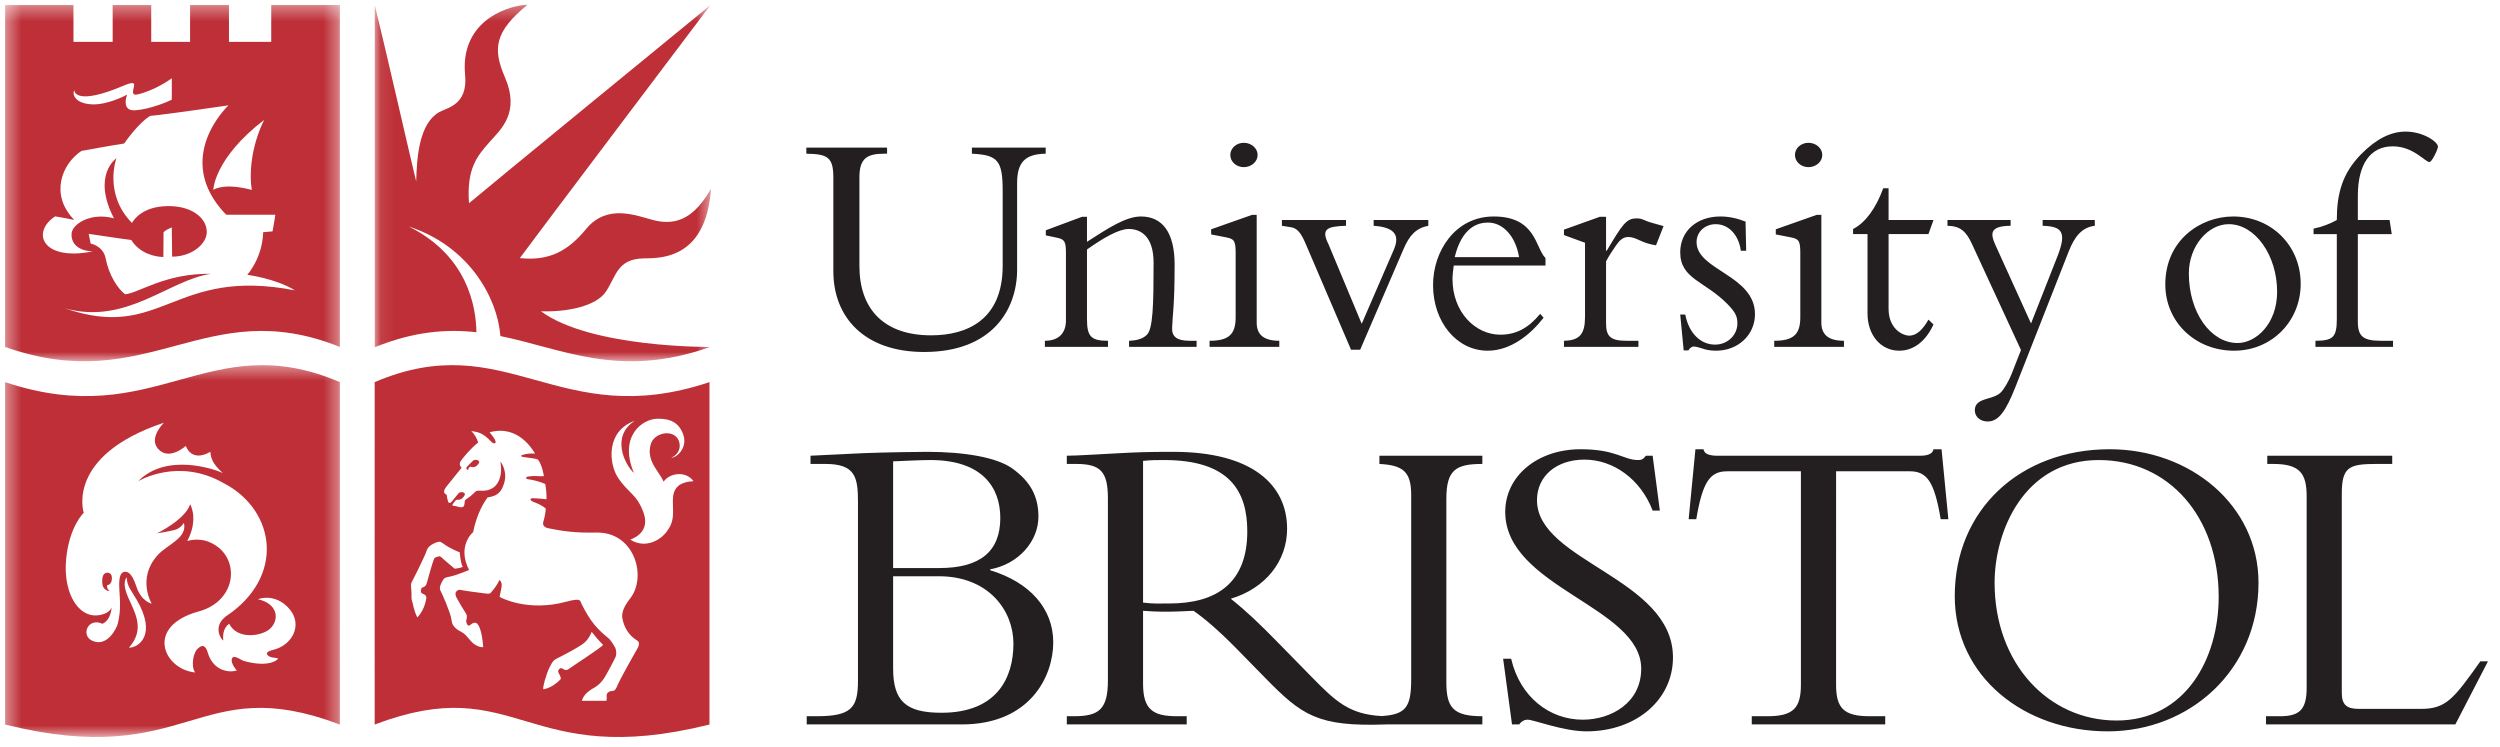<?xml version="1.0" encoding="UTF-8"?>
<svg xmlns="http://www.w3.org/2000/svg" width="174" height="52" viewBox="0 0 174 52" fill="none">
  <g clip-path="url(#clip0_1845_2364)">
    <path fill-rule="evenodd" clip-rule="evenodd" d="M62.161 40.107H65.345C68.795 40.107 70.535 42.483 70.535 44.798C70.535 47.143 69.414 49.608 65.522 49.608C63.045 49.608 62.161 48.796 62.161 46.511V40.107ZM59.715 47.383C59.715 49.279 59.243 49.849 56.826 49.849H56.147V50.42H66.937C71.685 50.42 73.306 47.083 73.306 44.708C73.306 42.363 71.685 40.528 68.914 39.687V39.626C70.889 39.265 72.275 37.672 72.275 35.959C72.275 34.514 71.685 33.492 70.476 32.621C69.414 31.839 67.144 31.448 64.55 31.448C63.989 31.448 61.749 31.477 60.126 31.538C59.272 31.569 57.237 31.689 56.412 31.718V32.29H57.444C59.508 32.29 59.715 33.191 59.715 34.905V47.383ZM62.161 32.109C62.898 32.079 64.108 32.019 64.756 32.019C68.383 32.019 69.621 33.943 69.621 36.048C69.621 38.394 68.206 39.536 65.375 39.536H62.161V32.109ZM81.386 42.002C80.707 42.002 80.264 42.031 79.557 41.941V32.079C80.087 32.019 80.471 32.019 81.031 32.019C85.575 32.019 86.811 34.185 86.811 36.98C86.811 40.588 84.661 42.002 81.386 42.002ZM103.172 32.29V31.718H96.007V32.29C97.658 32.379 98.219 32.83 98.219 34.454V47.264C98.219 49.217 97.854 49.726 96.167 49.838C93.918 49.718 92.963 48.818 91.349 47.174L89.022 44.798C87.638 43.385 86.754 42.542 85.662 41.671C88.08 40.949 89.582 39.055 89.582 36.8C89.582 33.733 87.136 31.448 81.68 31.448C79.763 31.448 79.173 31.477 77.964 31.539C76.756 31.598 74.957 31.718 74.249 31.718V32.29H74.898C76.609 32.29 77.11 32.83 77.11 34.696V47.354C77.11 49.369 76.49 49.849 74.751 49.849H74.25V50.42H82.595V49.849H81.916C80.264 49.849 79.557 49.398 79.557 47.594V42.512C80.029 42.542 80.412 42.574 81.061 42.574C81.858 42.574 82.33 42.542 83.067 42.512C83.775 42.994 84.808 43.865 86.105 45.188L88.05 47.174C90.599 49.776 91.687 50.597 96.488 50.42H103.172V49.849C101.138 49.849 100.666 49.248 100.666 47.474V34.726C100.666 32.711 101.315 32.29 103.172 32.29ZM105.177 45.85C105.796 48.526 107.86 50.09 110.159 50.09C112.135 50.09 114.228 48.917 114.228 46.542C114.228 42.211 104.764 40.89 104.764 35.628C104.764 33.131 107.005 31.267 110.012 31.267C112.488 31.267 112.99 32.019 114.022 32.019C114.257 32.019 114.375 31.959 114.553 31.718H115.024L115.525 35.537H115.024C114.198 33.372 112.312 31.99 110.277 31.99C108.331 31.99 106.974 33.131 106.974 34.815C106.974 39.084 116.439 40.229 116.439 45.76C116.439 48.706 113.873 50.902 110.424 50.902C108.803 50.902 106.74 50.09 106.327 50.09C106.061 50.09 105.854 50.239 105.737 50.42H105.236L104.618 45.85H105.177ZM127.791 47.655C127.791 49.279 128.32 49.849 130.119 49.849H131.211V50.42H121.923V49.849H123.015C124.813 49.849 125.343 49.279 125.343 47.655V32.802H120.213C119.035 32.802 118.504 33.492 118.06 36.137H117.53L118.002 31.267H118.562C118.593 31.448 118.71 31.569 118.887 31.628C119.063 31.689 119.27 31.718 119.476 31.718H133.658C134.071 31.718 134.513 31.628 134.573 31.267H135.132L135.605 36.137H135.073C134.631 33.492 134.1 32.802 132.922 32.802H127.792L127.791 47.655ZM157.192 40.558C157.192 35.147 152.416 31.267 146.843 31.267C140.564 31.267 136.051 35.507 136.051 41.49C136.051 47.113 140.917 50.902 146.696 50.902C152.416 50.902 157.192 46.632 157.192 40.558ZM154.42 41.55C154.42 45.819 152.121 50.148 147.315 50.148C142.568 50.148 138.824 46.181 138.824 40.558C138.824 36.95 140.886 32.019 146.076 32.019C150.941 32.019 154.42 35.959 154.42 41.55Z" fill="#231F20"></path>
    <mask id="mask0_1845_2364" style="mask-type:luminance" maskUnits="userSpaceOnUse" x="157" y="31" width="17" height="20">
      <path d="M173.162 31.718V50.419H157.713V31.718H173.162Z" fill="#231F20"></path>
    </mask>
    <path fill-rule="evenodd" clip-rule="evenodd" d="M170.892 50.419H157.713V49.849H158.685C160.042 49.849 160.543 49.398 160.543 47.864V34.544C160.543 32.951 160.071 32.29 158.214 32.29H157.802V31.718H166.499V32.29H165.407C163.492 32.29 162.989 32.5 162.989 34.364V48.225C162.989 49.036 163.315 49.338 164.169 49.338H168.503C170.243 49.338 170.773 48.646 172.632 46.031H173.162L170.892 50.419Z" fill="#231F20"></path>
    <mask id="mask1_1845_2364" style="mask-type:luminance" maskUnits="userSpaceOnUse" x="26" y="0" width="24" height="26">
      <path d="M26.081 0.314H49.485V25.145H26.081V0.314Z" fill="#BE2F37"></path>
    </mask>
    <g mask="url(#mask1_1845_2364)">
      <path fill-rule="evenodd" clip-rule="evenodd" d="M33.158 23.123C33.137 21.373 32.554 17.796 28.449 15.766C32.618 17.116 34.623 20.709 34.828 23.389C39.205 24.278 43.089 26.378 49.396 24.161L49.417 24.147C49.417 24.147 41.118 24.224 37.648 21.663C39.44 21.733 41.504 21.319 42.18 20.284C42.9 19.181 42.975 18.043 44.75 17.985C45.748 17.952 49.13 18.209 49.485 13.144C48.403 15.007 47.23 15.777 45.46 15.317C44.33 15.024 42.267 14.142 40.793 15.938C39.576 17.421 38.268 18.191 36.182 17.962C37.017 16.812 49.452 0.349 49.452 0.349C49.452 0.349 33.522 13.386 32.642 14.145C32.473 11.765 33.172 10.891 34.108 9.845C34.873 8.989 36.204 7.83 35.145 5.384C34.288 3.407 34.401 2.211 36.734 0.314C34.874 0.452 32.035 1.728 32.371 5.212C32.574 7.315 31.113 7.497 30.579 7.798C29.192 8.58 29.012 10.857 28.967 12.627C28.809 12.052 26.792 3.205 26.081 0.342C26.081 0.344 26.081 24.147 26.081 24.147H26.135C28.838 23.061 31.087 22.895 33.158 23.123Z" fill="#BE2F37"></path>
    </g>
    <path fill-rule="evenodd" clip-rule="evenodd" d="M72.781 10.274V10.697C71.316 10.719 70.791 11.322 70.791 12.749V18.768C70.791 21.533 69.064 24.498 64.32 24.498C60.144 24.498 58.001 22.068 58.001 18.88V12.37C58.001 10.942 57.608 10.719 56.121 10.698V10.274H61.74V10.697H61.543C60.341 10.697 59.816 11.032 59.816 12.325V18.523C59.816 21.533 61.543 23.339 64.801 23.339C67.271 23.339 69.786 22.291 69.786 18.501V13.306C69.786 11.166 69.458 10.787 67.643 10.698V10.274H72.781ZM75.654 22.202C75.654 23.428 75.938 23.718 77.118 23.718V24.142H72.724V23.718C73.686 23.718 74.189 23.183 74.189 22.313V17.631C74.189 16.806 74.102 16.65 73.533 16.538L72.79 16.383V16.026L75.304 15.09H75.654V16.828C77.118 15.892 78.343 15.067 79.414 15.067C80.901 15.067 81.754 16.182 81.754 18.412C81.754 21.377 81.601 21.956 81.579 22.826C81.557 23.428 81.907 23.718 82.803 23.718H83.284V24.142H78.584V23.718C79.217 23.695 79.59 23.539 79.829 23.294C80.245 22.871 80.289 21.242 80.289 18.278C80.289 16.494 79.436 15.937 78.562 15.937C77.862 15.937 76.791 16.561 75.654 17.364V22.202ZM86.569 9.939C87.094 9.939 87.531 10.318 87.531 10.787C87.531 11.255 87.093 11.634 86.57 11.634C86.044 11.634 85.629 11.255 85.629 10.787C85.629 10.318 86.044 9.939 86.569 9.939ZM87.465 22.447C87.465 23.227 87.881 23.718 89.039 23.718V24.142H84.186V23.718C85.52 23.718 86.001 23.272 86.001 22.09V17.609C86.001 16.739 85.892 16.628 85.323 16.517L84.296 16.316V15.959L87.138 14.956H87.466V22.447M94.033 24.342L90.862 16.94C90.534 16.16 90.25 15.892 89.901 15.825L89.221 15.714V15.313H93.682V15.714C92.348 15.758 91.933 15.937 92.457 16.985L94.775 22.536L97.006 17.386C97.399 16.472 97.202 15.825 95.606 15.714V15.312H99.41V15.714C98.58 15.87 98.098 16.36 97.684 17.341L94.667 24.342L94.033 24.342ZM107.566 18.479V17.966C106.845 17.23 106.911 15.067 103.959 15.067C101.291 15.067 99.74 17.475 99.74 19.838C99.74 22.425 101.4 24.409 103.544 24.409C105.14 24.409 106.517 23.294 107.435 22.113L107.195 21.845C106.364 22.848 105.511 23.294 104.419 23.294C102.691 23.294 101.094 21.733 101.094 19.415C101.094 19.125 101.139 18.813 101.182 18.479H107.566ZM101.247 17.898C101.751 15.825 102.844 15.491 103.566 15.491C104.615 15.491 105.489 16.45 105.729 17.898H101.247ZM111.782 22.514C111.782 23.428 112.11 23.718 113.203 23.718H114.034V24.142H108.852V23.718C109.968 23.695 110.317 23.227 110.317 22.046V16.896L108.852 16.36V15.982L111.345 15.09H111.782V17.453H111.826C112.919 15.625 113.182 15.201 113.903 15.201C114.166 15.201 114.231 15.223 114.646 15.402C114.865 15.491 115.259 15.58 115.783 15.736L115.259 17.073C114.857 17.015 114.466 16.895 114.1 16.717C113.86 16.606 113.597 16.494 113.335 16.494C112.941 16.494 112.7 16.762 112.482 17.073C112.198 17.475 111.957 17.854 111.782 18.189V22.514ZM117.293 21.89C117.555 23.227 118.386 23.985 119.37 23.985C120.244 23.985 120.922 23.316 120.922 22.514C120.922 22.046 120.813 21.756 120.222 21.154C118.67 19.571 116.943 19.415 116.943 17.564C116.943 16.093 118.081 15.067 119.741 15.067C120.332 15.067 120.945 15.201 121.491 15.424L121.534 17.453H121.163C121.01 16.316 120.288 15.602 119.413 15.602C118.692 15.602 118.081 16.115 118.081 16.851C118.081 18.813 122.146 19.147 122.146 21.867C122.146 23.316 120.966 24.409 119.436 24.409C119.021 24.409 118.714 24.342 118.473 24.253C118.233 24.186 118.059 24.119 117.883 24.119C117.752 24.119 117.621 24.208 117.512 24.387H117.184L116.943 21.89H117.293ZM125.868 9.939C126.394 9.939 126.831 10.318 126.831 10.787C126.831 11.255 126.394 11.634 125.868 11.634C125.345 11.634 124.929 11.255 124.929 10.787C124.929 10.318 125.345 9.939 125.868 9.939ZM126.766 22.447C126.766 23.227 127.181 23.718 128.339 23.718V24.142H123.486V23.718C124.82 23.718 125.301 23.272 125.301 22.09V17.609C125.301 16.739 125.191 16.628 124.622 16.517L123.595 16.316V15.959L126.437 14.956H126.766V22.447ZM134.57 15.313L134.22 16.293H131.445V21.489C131.445 22.893 132.428 23.361 132.887 23.361C133.368 23.361 133.805 22.982 134.22 22.246L134.57 22.581C134.045 23.74 133.193 24.409 132.187 24.409C130.897 24.409 129.979 23.316 129.979 21.823V16.293H128.974V15.937C129.826 15.513 130.57 14.488 131.072 13.105H131.445V15.313H134.57ZM143.219 17.787C143.874 16.093 143.459 15.758 142.168 15.714V15.313H145.798V15.714C144.902 15.825 144.399 16.45 143.984 17.497L140.267 26.951C139.611 28.601 139.109 29.336 138.344 29.336C137.818 29.336 137.447 29.002 137.447 28.556C137.447 27.642 138.714 27.864 139.261 27.308C139.501 27.062 139.83 26.483 140.004 26.037L140.66 24.364L137.271 17.029C136.857 16.115 136.463 15.736 135.544 15.714V15.312H139.939V15.714C138.605 15.736 138.453 16.137 138.89 17.073L141.36 22.514L143.219 17.787ZM150.705 19.794C150.705 22.402 152.781 24.409 155.492 24.409C158.094 24.409 160.128 22.38 160.128 19.75C160.128 17.096 158.094 15.067 155.427 15.067C153.153 15.067 150.705 16.717 150.705 19.794ZM152.344 19.036C152.344 17.118 153.678 15.602 155.121 15.602C156.957 15.602 158.488 17.765 158.488 20.307C158.488 22.536 157.023 23.874 155.733 23.874C153.853 23.874 152.344 21.733 152.344 19.036Z" fill="#231F20"></path>
    <path fill-rule="evenodd" clip-rule="evenodd" d="M166.467 16.294H164.106V22.403C164.106 23.428 164.499 23.718 165.724 23.718H166.555V24.142H161.155V23.718C162.423 23.718 162.642 23.428 162.642 22.18V16.294H161.023V15.914C161.635 15.781 162.161 15.58 162.642 15.313C162.642 13.462 163.035 12.057 164.325 10.742C165.396 9.649 166.423 9.159 167.429 9.159C168.654 9.159 169.681 9.872 169.681 10.207C169.681 10.385 169.266 11.277 169.091 11.277C168.785 11.277 167.976 10.185 166.533 10.185C164.959 10.185 164.106 11.455 164.106 13.618V15.313H166.315L166.467 16.294Z" fill="#231F20"></path>
    <mask id="mask2_1845_2364" style="mask-type:luminance" maskUnits="userSpaceOnUse" x="0" y="0" width="24" height="26">
      <path d="M0.373 25.145V0.343H23.657V25.145L0.373 25.145Z" fill="#BE2F37"></path>
    </mask>
    <g mask="url(#mask2_1845_2364)">
      <path fill-rule="evenodd" clip-rule="evenodd" d="M17.526 13.218C17.346 12.229 17.436 10.275 18.384 8.344C14.888 11.034 14.844 13.218 14.844 13.218C14.844 13.218 15.52 12.689 17.526 13.218ZM15.903 7.332C15.903 7.332 11.664 7.953 10.447 8.068C9.607 8.574 8.643 9.988 8.643 9.988C8.643 9.988 7.651 10.137 5.667 10.505C4.287 11.423 3.457 13.563 5.171 15.31C4.63 15.196 4.63 15.196 3.84 15.058C2.149 16.161 2.938 18.208 6.456 17.495C5.464 17.461 4.968 16.966 4.979 16.322C4.956 15.621 6.298 14.747 7.933 15.196C6.377 12.195 8.102 11.011 8.102 11.011C8.102 11.011 7.189 13.488 9.184 15.517C9.365 15.219 9.962 14.38 11.642 14.345C13.316 14.311 14.367 15.149 14.392 16.115C14.415 16.966 13.355 17.863 11.98 17.863L11.957 15.83C11.957 15.83 11.509 15.995 11.383 16.175C11.384 16.268 11.371 17.886 11.371 17.886C10.83 17.886 9.726 17.656 9.139 16.702C8.688 16.656 6.174 16.276 6.174 16.276L6.309 16.954C6.309 16.954 7.189 17.104 7.358 18.001C7.562 19.086 8.169 20.082 8.711 20.484C9.759 20.358 11.495 19.013 14.686 19.058C11.755 19.472 8.778 22.668 4.494 21.45C11.304 23.818 12.003 18.553 20.525 20.208C19.195 19.381 17.211 19.128 17.211 19.128C17.211 19.128 18.27 17.955 18.316 16.161C18.451 16.153 18.631 16.138 18.97 16.104C19.083 15.529 19.161 14.946 19.161 14.946C19.161 14.946 17.301 14.943 15.74 14.943C11.941 11.022 15.903 7.332 15.903 7.332ZM6.388 7.263C7.459 7.32 8.761 6.642 8.846 6.585C8.846 6.585 8.395 7.746 9.409 7.677C10.511 7.602 11.779 7.026 11.957 6.941V5.446C11.859 5.52 10.786 6.294 9.568 6.573C9.123 6.675 9.274 6.274 9.319 6.044C9.365 5.815 9.395 5.627 8.598 5.964C5.34 7.344 5.171 6.401 5.171 6.286C5.036 6.447 5.093 7.193 6.388 7.263ZM23.658 0.343V24.147C14.267 20.376 10.355 27.688 0.355 24.147V0.343H5.113V2.912H7.842L7.841 0.343H10.525L10.525 2.913L13.23 2.912V0.343H15.936V2.912L18.878 2.913V0.343H23.658Z" fill="#BE2F37"></path>
    </g>
    <path fill-rule="evenodd" clip-rule="evenodd" d="M32.617 32.721C32.617 32.721 32.506 32.664 32.718 32.484C32.744 32.462 32.785 32.511 32.908 32.512C33.074 32.515 33.161 32.456 33.298 32.287C33.506 32.031 33.072 31.932 32.932 32.056C32.777 32.19 32.666 32.331 32.534 32.454C32.534 32.454 32.311 32.656 32.617 32.721ZM40.656 44.746C40.284 45.056 39.134 45.648 38.847 45.785C38.559 45.924 38.467 46.007 38.255 46.435C37.996 46.959 37.748 47.908 37.815 47.975C38.525 47.861 39.033 47.252 39.033 47.252C39.033 47.252 39.044 47.103 38.886 46.849C38.756 46.64 39.011 46.413 39.168 46.544C39.288 46.645 39.456 46.666 39.557 46.579C39.658 46.493 41.874 45.056 41.975 44.889C41.692 44.601 41.426 44.296 41.18 43.975C41.18 43.975 41.028 44.435 40.656 44.746ZM31.998 38.446C31.051 38.054 30.839 37.793 30.662 37.715C30.504 37.647 29.852 37.929 29.743 38.215C29.45 38.985 28.797 40.244 28.701 40.422C28.649 40.518 28.593 40.63 28.605 40.756C28.616 40.882 28.653 41.377 28.642 41.492C28.63 41.607 28.647 41.757 28.692 41.871C28.737 41.986 28.797 42.48 29.044 42.975C29.597 42.412 29.678 41.581 29.642 41.745C29.641 41.749 29.817 41.441 29.377 41.302C29.252 41.263 29.27 40.931 29.405 40.888C29.569 40.837 29.653 40.79 29.732 40.492C29.811 40.192 30.108 39.119 30.206 38.911C30.221 38.879 30.248 38.825 30.303 38.799C30.389 38.76 30.479 38.733 30.572 38.718C30.614 38.711 30.693 38.757 30.717 38.782C30.867 38.937 31.649 39.583 31.649 39.583C31.649 39.583 31.998 39.549 32.212 39.457C32.077 39.238 32.021 38.709 31.998 38.446ZM31.043 33.904C31.043 33.904 30.713 34.318 31.085 34.422C31.093 34.542 31.14 34.78 31.187 34.904C31.248 35.071 31.355 35.016 31.474 34.878C31.592 34.74 31.783 34.478 31.922 34.326C32.049 34.189 32.49 34.238 32.311 34.516C32.193 34.7 32.1 34.749 31.948 34.783C31.827 34.81 31.791 34.706 31.66 34.887C31.522 35.078 31.375 35.211 31.618 35.211C31.744 35.211 31.985 35.331 32.146 35.305C32.297 35.281 32.314 35.18 32.331 35.042C32.347 34.898 32.32 34.815 32.478 34.726C32.68 34.611 32.979 34.335 33.07 34.237C33.173 34.125 33.306 34.151 33.441 34.151C33.577 34.151 34.23 34.232 34.619 33.637C34.894 33.217 34.924 32.645 34.822 32.128C35.008 32.318 35.258 32.914 35.127 33.473C34.892 34.468 34.412 34.524 33.926 34.628C33.723 34.921 33.204 35.674 32.928 37.043C32.81 37.123 31.829 38.089 32.649 39.673C32.438 39.744 31.814 40.016 31.446 40.1C31.198 40.159 30.991 40.172 30.891 40.293C30.778 40.431 30.518 40.88 30.654 41.103C30.75 41.263 31.364 42.664 31.415 43.096C31.466 43.526 31.618 43.629 31.77 43.769C31.939 43.923 32.049 43.915 32.286 44.096C32.525 44.279 32.724 44.609 32.945 44.786C33.182 44.975 33.447 45.062 33.633 45.044C33.588 44.343 33.441 43.653 33.227 43.424C33.004 43.184 32.725 43.526 32.658 43.544C32.59 43.561 32.496 43.495 32.455 43.302C32.412 43.104 32.59 42.94 32.421 42.682C32.19 42.325 31.972 41.96 31.77 41.586C31.55 41.148 31.923 41.03 32.015 41.052C32.235 41.103 33.554 41.285 33.757 41.302C33.959 41.319 34.072 41.354 34.163 41.25C34.442 40.931 34.602 40.699 34.763 40.37C35.059 40.595 34.856 41.026 34.772 41.537C34.856 41.613 36.767 42.596 39.394 41.883C40.49 41.585 40.366 41.82 40.47 42.026C41.107 43.286 41.558 43.773 42.314 44.389C42.539 44.573 42.697 44.872 42.798 45.044C42.9 45.217 42.925 45.524 42.843 45.723C42.742 45.97 42.155 47.043 42.054 47.194C41.863 47.481 41.612 47.723 41.4 47.838C40.735 48.2 40.569 48.525 40.496 48.778H42.203C42.203 48.778 42.243 48.688 42.223 48.47C42.195 48.166 42.465 48.114 42.55 48.097C42.635 48.079 42.787 48.148 42.922 47.821C43.177 47.205 44.168 45.487 44.253 45.331C44.337 45.176 44.647 44.762 44.343 44.578C43.768 44.234 43.43 43.667 43.317 43.032C43.272 42.779 43.299 42.363 43.858 41.653C45.053 40.136 44.162 37.008 41.502 37.066C39.993 37.098 39.154 36.967 38.17 36.767C37.811 36.693 37.75 36.496 37.827 36.272C37.906 36.042 37.982 35.585 37.984 35.398C37.725 35.157 37.331 35.008 37.139 34.939C36.932 34.865 36.829 34.697 37.038 34.68C37.246 34.663 38.035 34.749 38.035 34.749C38.035 34.749 38.063 34.318 37.95 33.686C37.562 33.517 37.152 33.405 36.733 33.352C36.614 33.337 36.51 33.201 36.812 33.157C37.206 33.1 37.567 33.163 37.85 33.145C37.866 33.111 37.714 32.306 37.435 31.981C37.241 31.921 37.137 31.894 36.463 31.812C36.226 31.783 36.214 31.714 36.372 31.662C36.556 31.602 36.86 31.542 37.241 31.567C37.094 31.361 36.113 29.535 34.078 30.085C34.306 30.369 34.416 30.501 34.484 30.697C34.545 30.872 34.363 30.927 34.197 30.749C33.554 30.058 33.215 30.076 32.801 29.998C33.072 30.265 33.19 30.533 33.283 30.8C32.819 31.136 32.159 31.938 32.066 32.093C31.889 32.389 32.133 32.548 32.133 32.548L31.043 33.904ZM44.19 29.282C42.111 30.024 42.417 32.31 42.979 33.191C43.712 34.341 44.332 34.364 44.8 35.715C45.164 36.768 44.512 37.318 43.869 37.56C44.968 38.25 46.101 37.537 46.507 36.847C47.255 35.831 46.408 34.512 47.206 33.824C47.42 33.639 47.781 33.513 48.266 33.49C47.781 32.789 46.643 32.87 46.186 33.525C45.865 32.766 44.963 32.102 45.29 30.927C45.504 30.156 46.699 29.869 47.15 30.501C47.396 30.847 47.432 31.524 46.71 31.869C47.161 31.835 48.018 31.041 47.432 29.961C47.02 29.202 46.327 29.144 45.764 29.144C44.737 29.144 43.035 30.34 44.123 32.921C43.497 32.352 42.483 30.369 44.19 29.282ZM49.38 26.596V50.428C36.46 53.636 36.088 46.634 26.077 50.428C26.078 50.738 26.073 26.593 26.077 26.596C35.276 22.663 38.862 30.113 49.38 26.596Z" fill="#BE2F37"></path>
    <mask id="mask3_1845_2364" style="mask-type:luminance" maskUnits="userSpaceOnUse" x="0" y="25" width="24" height="27">
      <path d="M0.373 25.415V51.296H23.659V25.415H0.373Z" fill="#BE2F37"></path>
    </mask>
    <g mask="url(#mask3_1845_2364)">
      <path fill-rule="evenodd" clip-rule="evenodd" d="M8.831 40.192C8.831 40.192 8.422 40.464 8.934 41.61C9.446 42.754 10.081 43.821 8.975 45.078C9.602 45.086 10.971 44.243 9.506 41.729C9.17 41.15 8.806 40.749 8.831 40.192ZM7.445 40.732C7.784 40.708 7.827 40.285 7.765 40.063C7.693 39.8 7.263 39.767 7.16 40.102C7.057 40.433 7.147 40.754 7.147 40.754C7.232 41.073 7.584 41.164 7.614 41.132C7.418 40.953 7.471 40.851 7.445 40.732ZM7.771 42.253C7.689 43.265 7.12 43.414 7.12 43.414C6.126 42.949 5.593 44.224 6.427 44.599C7.483 45.075 8.13 43.683 8.193 43.425C8.371 42.696 8.388 42.179 8.307 40.995C8.24 39.985 8.484 39.832 8.647 39.804C8.81 39.776 9.15 39.762 9.489 40.815C9.828 41.867 10.56 42.019 10.56 42.019C10.56 42.019 9.5 40.26 10.975 38.635C11.661 37.88 13.059 37.451 12.8 36.393C12.8 36.393 12.584 36.772 12.163 36.883C11.742 36.994 10.928 37.119 10.928 37.119C10.928 37.119 12.883 36.177 13.236 35.097C13.236 35.097 13.846 36.136 13.032 37.658C13.032 37.658 13.808 37.376 14.642 37.76C16.77 38.721 16.544 41.811 13.852 42.549C10.021 43.597 11.412 46.619 13.606 46.805C13.37 46.652 13.317 45.741 13.702 45.2C13.895 45.025 14.239 44.673 14.457 45.414C14.842 46.723 15.966 46.83 16.488 46.666C16.351 46.548 16.095 46.15 16.126 45.921C16.191 45.462 16.752 45.938 16.956 45.997C18.465 46.434 19.267 46.052 19.353 45.822C19.017 45.751 19.076 45.79 18.861 45.736C18.662 45.684 18.275 45.403 19.001 45.233C20.333 44.922 21.066 43.519 20.189 42.44C19.351 41.407 18.295 41.565 17.952 41.707C19.397 42.025 19.469 43.21 18.733 43.814C18.091 44.306 16.496 44.502 15.95 43.41C15.605 43.665 15.484 44.071 15.543 44.578C15.399 44.523 14.794 43.645 15.693 42.919C19.862 40.178 19.189 35.572 15.661 33.677L15.617 33.657C12.416 31.782 9.616 33.494 9.616 33.494C11.595 31.472 15.015 32.675 15.507 32.926C15.507 32.926 15.113 32.577 14.904 32.256C14.633 31.842 14.643 31.445 14.643 31.445C13.286 32.218 12.935 31.031 12.935 31.031C12.935 31.031 11.759 32.111 10.996 31.233C10.329 30.463 11.409 29.42 11.409 29.42C4.522 31.725 5.827 35.691 5.827 35.691C5.827 35.691 4.83 36.625 4.607 38.877C4.353 41.434 5.602 43.252 7.163 42.753C7.521 42.639 7.698 42.465 7.767 42.273L7.771 42.253ZM23.657 26.596C23.661 26.593 23.655 50.738 23.657 50.428C13.645 46.635 13.273 53.636 0.354 50.428V26.596C10.871 30.113 14.457 22.663 23.657 26.596Z" fill="#BE2F37"></path>
    </g>
  </g>
  <defs>
    <clipPath id="clip0_1845_2364">
      <rect width="172.964" height="51.293" fill="white" transform="translate(0.302 0.314)"></rect>
    </clipPath>
  </defs>
</svg>
